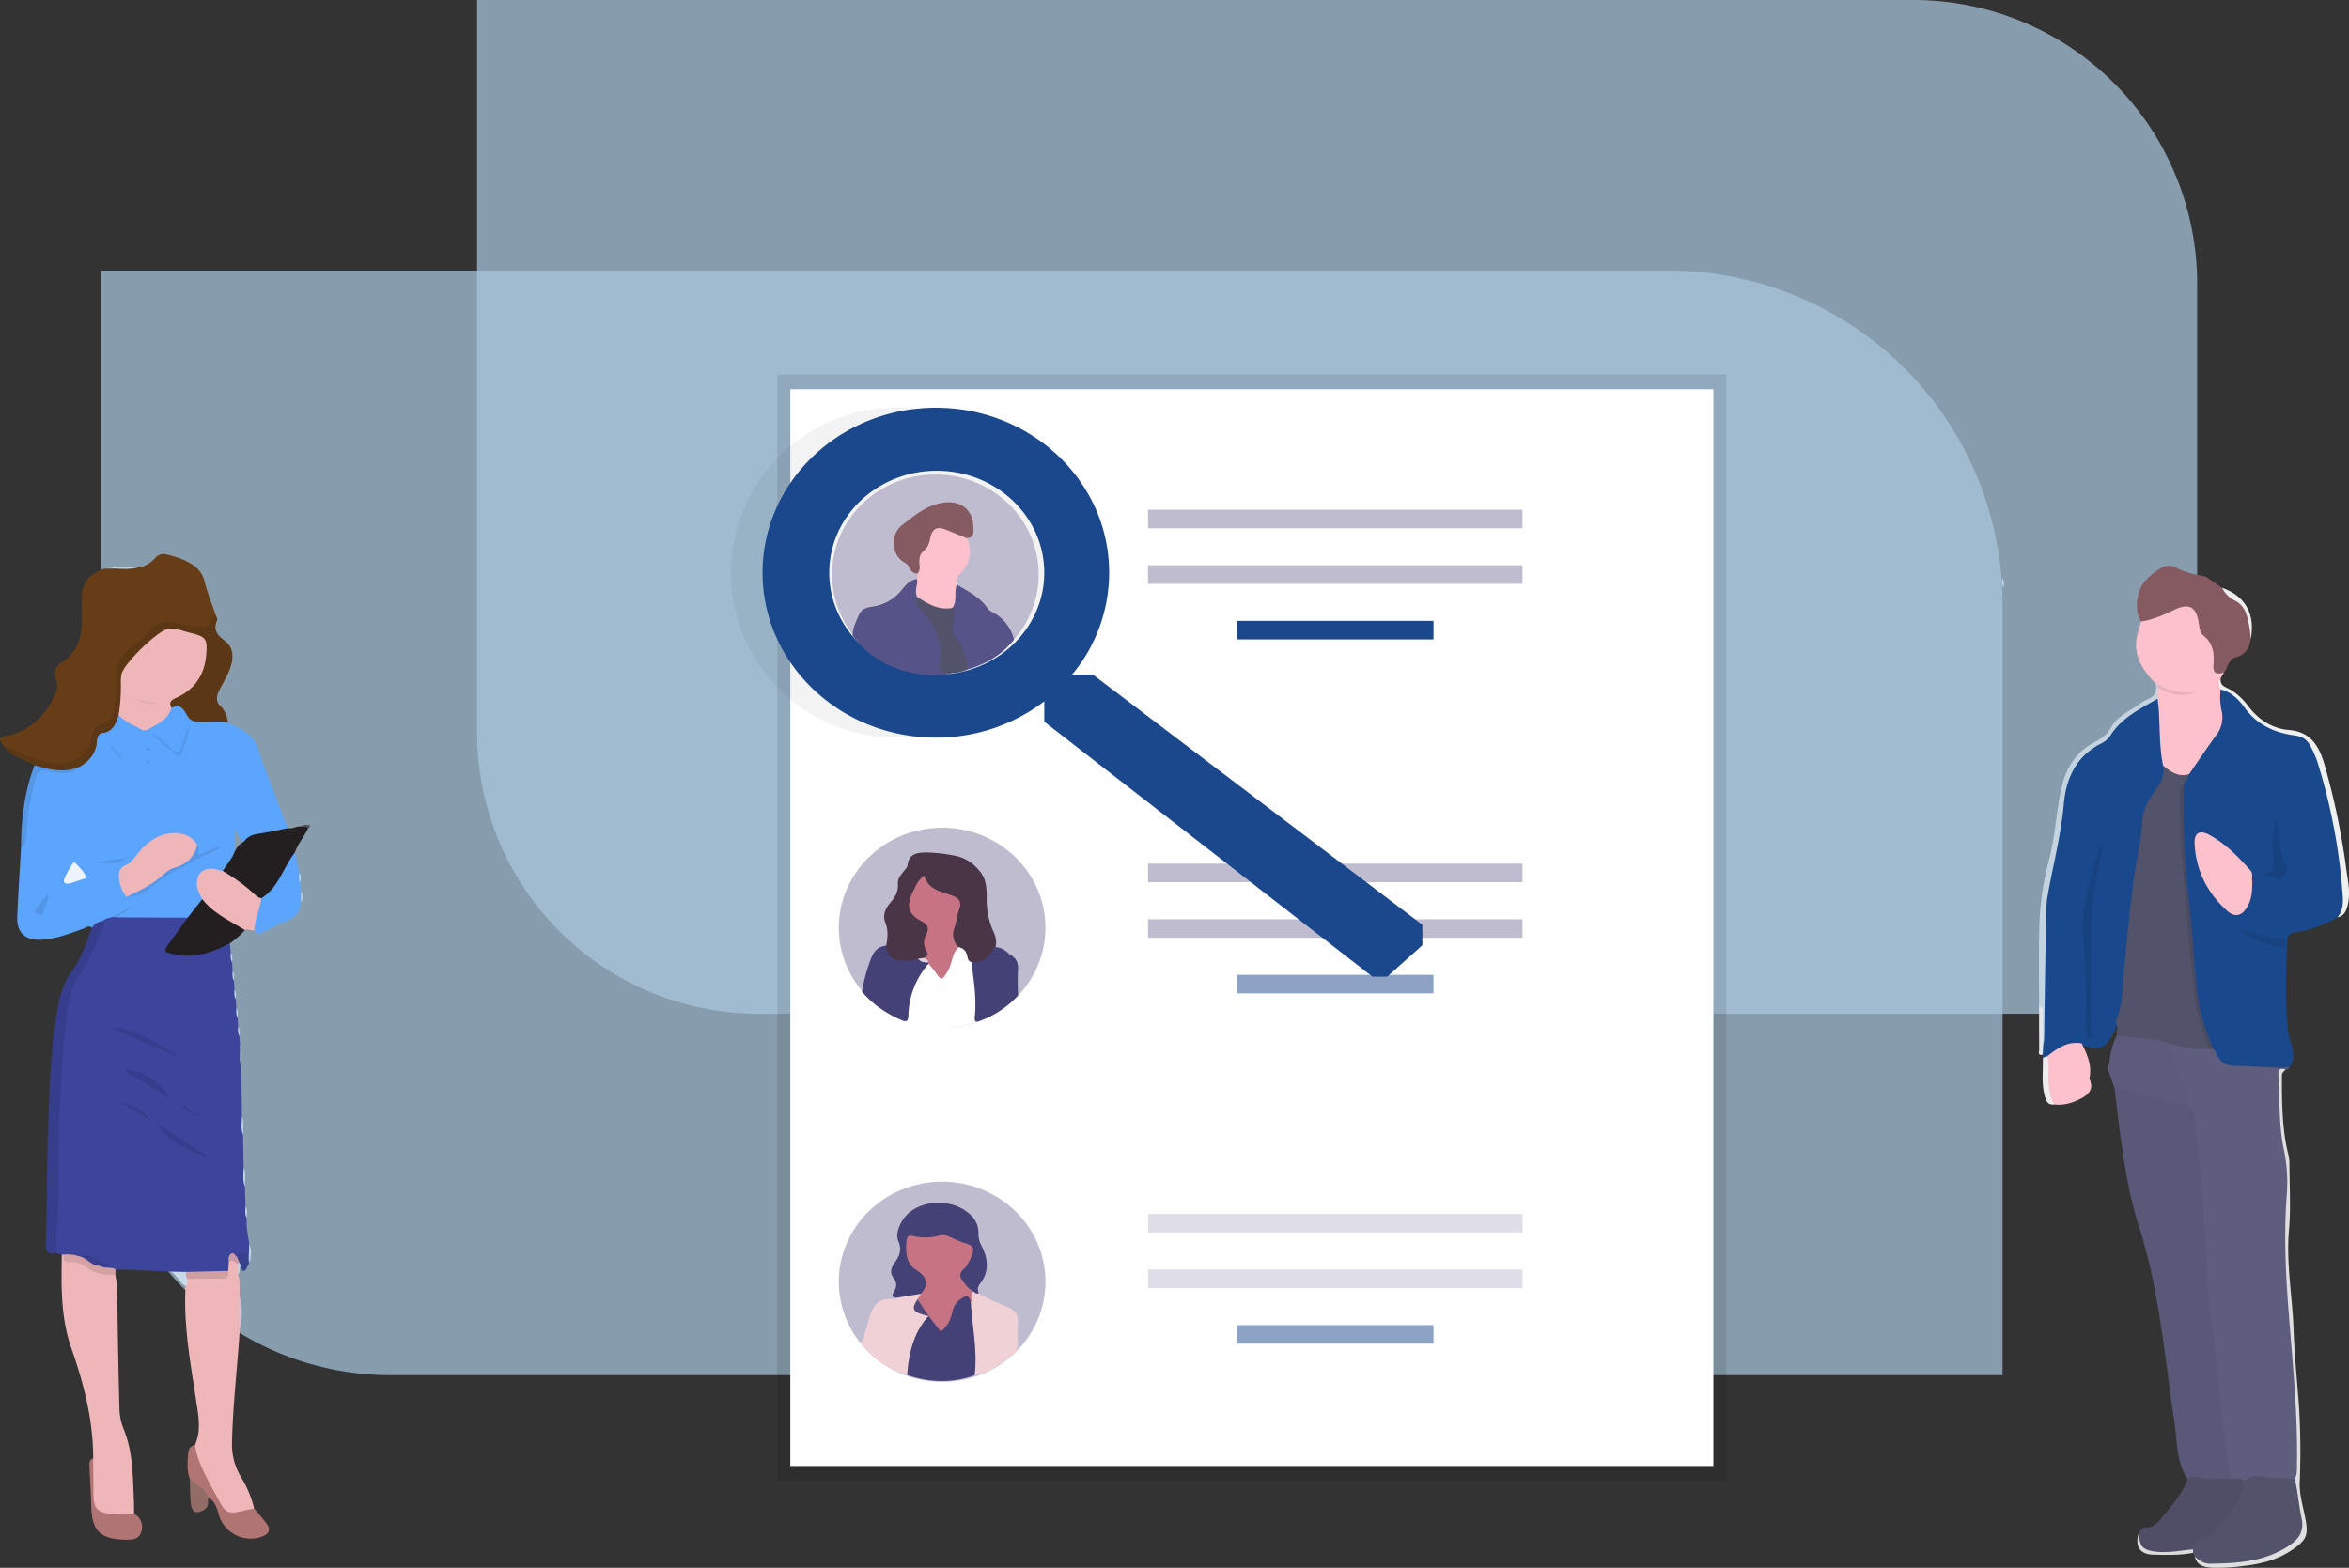 <?xml version="1.0" encoding="UTF-8"?> <svg xmlns="http://www.w3.org/2000/svg" viewBox="0 0 1267.3 845.94"><rect x="0" y="0" width="1267.3" height="845.94" fill="#333333" stroke="none"/><defs><style>.cls-1{fill:#abc9e0;opacity:0.7;}.cls-2{fill:#3c449b;}.cls-3{fill:#5ca5fe;}.cls-4{fill:#1a488c;}.cls-5{fill:#5f5d7e;}.cls-6{fill:#5a5878;}.cls-7{fill:#663d17;}.cls-8{fill:#eeb6b8;}.cls-9{fill:#fcc1cb;}.cls-10{fill:#53526b;}.cls-11{fill:#865a61;}.cls-12{fill:#5c3715;}.cls-13{fill:#4f4e66;}.cls-14{fill:#5d5b7c;}.cls-15{fill:#363d8c;}.cls-16{fill:#dfdfdf;}.cls-17{fill:#b07473;}.cls-18{fill:#eff0f0;}.cls-19{fill:#af7473;}.cls-20{fill:#5697e5;}.cls-21{fill:#926d68;}.cls-22{fill:#d4a2a5;}.cls-23{fill:#eeeded;}.cls-24{fill:#dbdbdc;}.cls-25{fill:#e3e6ea;}.cls-26{fill:#cadbe8;}.cls-27{fill:#c3d3df;}.cls-28{fill:#b9d2e5;}.cls-29{fill:#231f20;}.cls-30{fill:#39408e;}.cls-31{fill:#515357;}.cls-32{fill:#363d8d;}.cls-33{fill:#cf9fa4;}.cls-34{fill:#363e8d;}.cls-35{fill:#393f8e;}.cls-36{fill:#373f8f;}.cls-37{fill:#c79ba5;}.cls-38{fill:#5498ea;}.cls-39{fill:#5697e7;}.cls-40{fill:#eef4fb;}.cls-41{fill:#5396e6;}.cls-42{fill:#5599eb;}.cls-43{fill:#5497e9;}.cls-44{fill:#559aed;}.cls-45{fill:#4a4a61;}.cls-46{fill:#17417f;}.cls-47{fill:#184280;}.cls-48{fill:#e7b1bb;}.cls-49{fill:#e2adaf;}.cls-50{opacity:0.1;}.cls-51{fill:#fff;}.cls-52{fill:#c0bccf;}.cls-53{fill:#1b488d;}.cls-54{fill:#8ca3c6;}.cls-55{fill:#dfdde7;}.cls-56{opacity:0.05;}.cls-57{fill:#493545;}.cls-58{fill:#444176;}.cls-59{fill:#f0d1d6;}.cls-60{fill:#c67484;}.cls-61{fill:#555387;}.cls-62{fill:#dcd4d9;}.cls-63{fill:#c67384;}.cls-64{fill:#4f4879;}</style></defs><g id="Layer_2" data-name="Layer 2"><g id="Layer_1-2" data-name="Layer 1"><path class="cls-1" d="M257.38,0h774.9a153.1,153.1,0,0,1,153.1,153.1V547a0,0,0,0,1,0,0H409.3A151.92,151.92,0,0,1,257.38,395.08V0A0,0,0,0,1,257.38,0Z"></path><path class="cls-1" d="M54.38,146H900.13a180.26,180.26,0,0,1,180.26,180.26V742a0,0,0,0,1,0,0H210.55A156.17,156.17,0,0,1,54.38,585.83V146a0,0,0,0,1,0,0Z"></path><path class="cls-2" d="M131.12,612.3l.31,17.69c.89,3.4-.29,6.93.69,10.32.1,3.56.21,7.12.31,10.67.79,2-.18,4.27.7,6.3-.4,4.65.66,9.16,1.33,13.71.59,2.26.14,4.56.29,6.82-.09,1.47-1,1.74-1.89.86-1.52-1.5-2.94-.89-4.46-.19-3.33-.87-4.16.85-3.85,3.74-.13,1.67-.15,3.37-1.77,4.43-7.37,1.71-14.83.57-22.25.74-2.88.36-5.57-.48-8.27-1.27l-29.91-1.21c-2.89.83-5.68.88-8.18-1.12-1.39-.73,2.88-.9.13-2.08-3.81-1.63-7.33-4-11.77-3.13a2.51,2.51,0,0,1-2.37-.75c-1.09-1.79-2.44-.23-3.67-.24a4.46,4.46,0,0,1-2,.09,3.14,3.14,0,0,1-1.14-.73l-3.15-.79c-2.38-3.67-1.68-7.84-1.28-11.69,1.59-15.46.29-31,.91-46.42,1-24.1,1.3-48.24,5.09-72.14,1.4-8.84,4.14-16.95,9.34-24.47,5-7.26,7.9-15.73,10.35-24.24.93-2.79,3.45-3,5.77-3.49,1.2-.1,2.4-.11,3.61-.13,11.91,0,23.82-.67,35.71.3,2.77.94,1.74,2.71.82,4.32a101.59,101.59,0,0,1-6.89,9.72c-3.31,4.5-3.14,4.82,2.5,6,6.78,1.46,13.09-.49,19.44-2.44,2.8-.86,5.22-3,8.42-2.53l.5,5c.67,1.63-.29,3.49.7,5.07.1,1.64.2,3.28.29,4.93.68,1.63-.29,3.48.71,5.07.1,1.64.2,3.28.29,4.92.68,1.63-.29,3.49.72,5.07l.28,4.93c.68,1.63-.29,3.49.72,5.07.09,1.64.19,3.29.29,4.93.66,1.63-.29,3.49.7,5.07l.27,4.92c.87,4-.44,8.13.72,12.11q.18,13,.35,25.91C131.19,605.43,130.19,608.92,131.12,612.3Z"></path><path class="cls-3" d="M60.28,494.86c-1.73.56-3.62.76-5,2.12-1.65,1.57-3.15,3.36-5.63,3.66-1.89-1.69-3.46,0-5,.59-7.55,2.59-15,5.69-23.1,5.84S9,503.1,9.3,494.84c.46-12.63,1.37-25.24,2.08-37.85,2.45-5.14,1.51-10.78,2.36-16.16,1.16-7.23,1.93-14.51,4.45-21.44,1.82-5,2.9-5.61,8.23-4.51S37,416.54,41.8,413.25c5.07-3.55,9-7.82,9.58-14.41.12-1.49.86-3.31,2.23-3.7,5.07-1.45,7.51-5.48,10.12-9.44,2.59-.11,4.13,1.88,6.05,3.07,8.11,5,14.24,3.86,20-3.9.88-1.19,1.39-2.64,2.48-3.7,3.66-2.54,6.56-.69,8.43,2.2,3.14,4.87,7.61,5.27,12.54,4.72,3.52-.39,6.93-.58,9.84,2,6.87,3,13.85,6.13,16.27,14.09,1.73,5.71,3.91,11.22,6,16.78q4.92,13,9.86,26c-1,1.89-2.84,2.09-4.63,2.42-6.48,1.16-13.05,2-19,5-2.45-1.43-3.06-4.22-4.84-6.5-.33,4.8.1,9.44-.24,14.07a15.77,15.77,0,0,1-6,8.53c-1.49.59-2.92,0-4.38-.2-5.8-.94-9.22,2.54-8.31,8.34.33,2.16,1.69,4,1.93,6.15-1.92,4.18-3.88,8.32-8.41,10.39l-38-.18c.57-2.86,3.7-2.24,5.16-3.81A66.26,66.26,0,0,1,60.28,494.86Z"></path><path class="cls-4" d="M1261.07,495c-7.14,3.92-14.58,7-22.74,8.12-2.86.38-4.22,1.61-4.36,4.82-.67,15.24-1.12,30.47.1,45.71a42,42,0,0,0,2.18,10.15c1.42,4.22,1.73,8.42-1.21,12.26-6.8,2.15-13.74,1.56-20.66,1-1.81-.15-3.64-.75-5.43-.5-8.3,1.15-13.15-2.88-15.88-10.27-6.9-13.61-9.09-28.33-10.35-43.3-1.12-13.38-2.58-26.73-3.72-40.1-1.66-19.52-3.2-39.06-2-58.68a34.13,34.13,0,0,1,3.07-6.77c4.65-7.26,9.76-14.21,14.57-21.36,2.58-3.83,3.78-7.63,2.66-12.16-.77-3.08-.4-6.28-.55-9.42-.07-1.34-.06-2.73,1.68-3.13a20.6,20.6,0,0,1,12.38,8.7c6.93,9.81,16.56,14.56,28.1,16,4.29.52,6.88,2.88,8.87,6.42,5.14,9.15,7.28,19.28,9.57,29.33a346.9,346.9,0,0,1,7.84,47.71C1265.64,485,1266.64,490.91,1261.07,495Z"></path><path class="cls-5" d="M1194.12,566a12.58,12.58,0,0,1,1.65,2.41c1.9,4.92,5.17,6.71,10.66,6.76,9.53.08,19,1.12,28.61.88-.26,1.07-1.22.83-1.94,1.05a3.32,3.32,0,0,0-3,3.83c.63,13.9.23,27.85,3.36,41.59,1.54,6.79,1.46,13.88,1,20.83-.27,4.32,0,8.66-.42,12.94-1.46,15.43.08,30.77,1.15,46.11,1,14,1.81,28.08,3.09,42.06,1.47,15.89,1.87,31.76,1.79,47.67,0,2.11.46,4.39-1.45,6.08-4.12,2-8.44,1.21-12.69.69-4.82-.58-9.6-.9-14.29.73a32.66,32.66,0,0,0-7.2-1.41c-2.49-1.68-2.78-4.42-3.32-7-2.82-13.55-4-27.33-5.33-41.06-1.59-16.22-4-32.34-5.65-48.55-.7-7-1.15-13.93-1.43-20.88-1-24.94-2.68-49.8-6-74.54a30.7,30.7,0,0,0-2.07-8.19c-2.92-10.37-7.4-20.17-11.08-30.26-.68-1.86-2.38-4,.83-5.37,7.22.34,14.18,3,21.51,2.45A5,5,0,0,1,1194.12,566Z"></path><path class="cls-4" d="M1102.24,570.69l-.16-1.71c-1.28-1.49-.89-3.26-.82-5a16.44,16.44,0,0,0,.49-4c.22-19-.25-37.9.77-56.87.57-10.64.76-21.19,3.1-31.66a411.2,411.2,0,0,0,7.15-41.16c1.52-12.81,7.45-23.32,19.44-29.62a17.45,17.45,0,0,0,7.72-7.58c1.56-3.11,4.56-4.81,7.12-6.87,3.89-3.13,8.28-5.54,12.52-8.15,1.46-.9,3.06-2.23,5-.94,2.13,2.69,2.06,5.92,2,9.06-.23,8.84.77,17.59,1.7,26.34a16.54,16.54,0,0,1-3.63,13.57c-5.09,6.34-7.09,13.59-8.09,21.56-2.47,19.63-6,39.13-7.71,58.85-1,11.25-1.87,22.52-3.1,33.75a37.56,37.56,0,0,1-2.81,10.56,39.12,39.12,0,0,1-3.81,8.66c-4.09,6.6-6.75,7.38-15.6,4.66-7.44-1.55-12.85,3-18.66,6.28C1104,570.89,1103.18,571.48,1102.24,570.69Z"></path><path class="cls-6" d="M1181.12,597c4.22,4.17,3.11,9.88,3.85,14.87,2.78,18.95,3.46,38.12,5,57.19.59,7.08.54,14.22.91,21.32.61,11.91,2.31,23.63,3.9,35.4,1.42,10.46,2.21,21,3.29,31.5,1.29,12.47,2.64,24.93,5.12,37.23.25,1.22,1.24,2.29,1.89,3.44-3.25,2.52-7,1.36-10.61,1.44a72.79,72.79,0,0,1-14.33-1.44c-6.22-9.25-5.43-20.17-7-30.46-5.32-35.13-8.07-70.93-18.87-104.78-8-24.93-10.27-50.24-13.49-75.67,1.4-1,2.88-.48,4.31-.18,10.68,2.19,21.21,5.06,31.79,7.67A7.65,7.65,0,0,1,1181.12,597Z"></path><path class="cls-7" d="M56.23,306.89l2.08-.07c5.36-.9,10.81.42,16.16-.72,3.83-.24,6.84-2.4,9.22-5a6,6,0,0,1,6.2-1.92c5.28,1.27,10.5,2.91,14.94,6.21a14.5,14.5,0,0,1,5.58,8.49c1.48,5.83,3.74,11.45,5.67,17.16-.42,6.12-3.49,8.94-9.64,8.66a61.44,61.44,0,0,1-12.24-2.29c-5-1.28-9.28-.17-12.63,3.73a80.18,80.18,0,0,1-11.33,10.46,14,14,0,0,0-5.67,12.16,77.41,77.41,0,0,1-2.06,19.77c-.86,4-2.77,7.14-6.83,8.5-2.87,1-4.07,3.13-4.79,5.87C48,409,39,414.8,27.61,412.92c-9.15-1.5-17.46-5.17-25.32-10-3.39-4.73-3.27-4.69,2.07-6,12.85-3.07,20.93-11.59,25.85-23.45a7.77,7.77,0,0,0,.17-6.32c-1.9-4.26-.35-7.65,3.16-9.92,9-5.81,10.82-14.58,10.64-24.32,0-3-.18-6-.13-9C44.22,314.35,47.21,310.2,56.23,306.89Z"></path><path class="cls-8" d="M33.36,677a.94.94,0,0,1,.92,0c.67.73,1.25,1.83,2.18,1.93,8.32.84,14.6,7.64,23.13,7.82a4.07,4.07,0,0,1,2.65,1.2,55,55,0,0,1,1,10.87c.32,20.09.62,40.18,1.18,60.26a33,33,0,0,0,2.13,11.66c5.23,12.43,5.09,25.54,5.68,38.59.11,2.49.08,5,.12,7.48-6.86,3.29-13.46,1.85-19.93-1.19a3.82,3.82,0,0,1-2.19-3.16c-.64-8.52-2.1-17.05.05-25.58,0-20.5-5-40.08-11.72-59.21C32.74,711.06,33,694.06,33.36,677Z"></path><path class="cls-8" d="M123.14,685.74c.09-1.59.18-3.19.26-4.78,2.72-3.41,4-.89,5.44,1.27-.24,1.86.19,3.77-.39,5.61,1.44,4,.44,8.11.89,12.14a75.11,75.11,0,0,1,0,16.89c0,.38,0,.77,0,1.16-1.32,20-3.7,39.93-4.16,60a34.13,34.13,0,0,0,4.87,19,58.54,58.54,0,0,1,7.07,16.93c-9.25,6-16.12,4.3-21-5.19-3.94-7.62-8.71-14.85-11-23.27-.51-1.88-1.49-3.77,0-5.65,3.58-7.9,1.92-16,.72-24-3.09-20.5-6.92-40.91-5.72-61.81-.15-1.73-.37-3.49,1.35-4.68,4.8-1.59,9.75-.53,14.62-.82C118.86,688.32,121.56,688.48,123.14,685.74Z"></path><path class="cls-9" d="M1167,413.08c-2-9.62-1.68-19.42-2.28-29.15-.14-2.31-.45-4.6-.67-6.91-1.25-1.76-.14-3.7-.41-5.53,1.77-1.84,2.94.28,4.26.77,5,1.89,10.07,3,15.32,1.26.62-.47-.26-1,.15-.45,2.59,3.35-12.79.86-19.12-3.09a9.22,9.22,0,0,1-1.14-1c-5.06-5.23-9.41-10.61-10.54-18.38-.82-5.65,1.29-10.28,2.54-15.29.67-1.37,2-1.6,3.3-2,5.58-1.62,10.84-4.08,16.21-6.26,6.16-2.49,10.65-.35,12.16,6,1.18,5,2.94,9.38,6.44,13.18,2.42,2.62,2.36,6.14,2.14,9.46-.24,3.61.86,6.13,4.57,7.08-.62,1.07-1.24,2.15-1.87,3.22-1.53,2,.4,4,0,6a33.36,33.36,0,0,0,.49,11.33,15.76,15.76,0,0,1-3,13.54c-5,6.83-9.7,13.91-14.53,20.88C1175.5,420.64,1171.25,419.24,1167,413.08Z"></path><path class="cls-10" d="M1211.1,798.94c3.91-3.89,8.89-2.18,13.16-1.73,4.62.49,9.21.51,13.82.71,3.31,5.45,2.48,11.84,4,17.7.2.79-.06,1.68.14,2.48,2.26,8.95,1.3,11.71-8.1,18-7.73,5.15-16.44,6.8-25.43,7.89a101.37,101.37,0,0,1-14.87.95c-4.08-.09-7.48-1.37-9.69-5-.31-.68-.61-1.36-.92-2a3.35,3.35,0,0,1-1.09-2c-.22-3.88,2.23-5.87,5.45-6.75,4.32-1.17,7.12-3.95,9.64-7.4,4.59-6.31,9.81-12.22,11.9-20A6.42,6.42,0,0,1,1211.1,798.94Z"></path><path class="cls-11" d="M1200,362.78c-4.36,1.42-6.16.48-5.82-3.94.49-6.29-.11-11.74-5.52-16-2-1.6-2.06-4.77-2.53-7.4-1.43-8.05-5.26-10.09-12.74-6.55-5.86,2.78-11.72,5.49-18.21,6.45-3.79-5.06-2.84-15.88,2-21.69a34,34,0,0,1,8.4-6.92,7.91,7.91,0,0,1,8.48-.43c5,2.79,10.59,3.62,16.06,4.83q4.35,3,8.69,6.07a31.29,31.29,0,0,0,5.42,4.31c9.36,5.34,10.5,14.07,10,23.54-.7,4.77-3,8.19-7.87,9.57C1202.23,355.75,1202,359.94,1200,362.78Z"></path><path class="cls-12" d="M2.29,402.94c4.93.45,8.69,3.82,13.25,5.26,7.11,2.24,14,5.26,21.71,2.81,6.39-2,11.31-5.36,12.18-12.76.45-3.77,1.89-6.64,6.35-7.69,5.75-1.36,5.54-7.06,6.29-11.38.88-5,1.78-10.14,1.19-15.31-.71-6.17,2.33-10.63,6.9-14.05a48.09,48.09,0,0,0,9.44-8.63c4.28-5.44,9.73-6.94,16.33-4.85a43.33,43.33,0,0,0,7.74,1.64c8.31,1,9,.56,12.41-6.92.37,1.25,1.4,2.78,1,3.71-2.27,5.24.39,8.13,4.27,11.07,4.36,3.31,4.7,8.08,3.33,13.06s-4.25,9.23-6.51,13.78c-1.48,3-1.73,6,.67,8.25,2.75,2.58,3.71,5.65,4.2,9.1-5.67-1.53-11.47.33-17.19-.64a6,6,0,0,1-4.88-3.31c-1.67-3-3.66-6.84-8.42-4.05-3.45-3.44-3.45-4,1-6.12,10.82-5.17,16.48-13.53,16.41-25.63,0-4.2-1.75-6-6.11-7.42-10.36-3.48-17.07-.46-25.12,6.88-8.57,7.8-13.56,15.22-12.31,26.81.33,3.07.07,6.66-2.37,9.34-1.6,4.53-3,9.05-9,9.66-1.8.18-2.62,2.39-2.74,4.31-.39,6.35-3.86,10.64-9.1,13.77-8.32,4.82-16.44,2.95-24.52-.69C13.15,409.67,6.31,408.61,2.29,402.94Z"></path><path class="cls-13" d="M1211.1,798.94c-2.12,11.29-9.7,19.37-16.47,27.91-1.49,1.88-3.62,2.69-6,3.19-3.06.64-5.7,2.07-5.51,5.93-7.61,3-15.52,2.91-23.37,1.66-4.92-.78-6.5-4.33-5.71-10.73.88-1.43,1.82-2.91,3.76-2.8,3.84.22,6.18-2.25,8.24-4.8,5.39-6.67,11.27-13,14.16-21.39a7.26,7.26,0,0,1,5.74-.9c6.36,1.6,12.8.6,19.2.9C1207.27,797.31,1209.2,798.08,1211.1,798.94Z"></path><path class="cls-14" d="M1181.12,597l-40.29-10-2.91-8c-.25-.42-.68-.86-.61-1.32,1-6.55,1.59-13.22,4.87-19.2,9.06-.83,17.9.56,26.68,2.63a1.6,1.6,0,0,1,1.26,1.84c-.42,4.9,2.77,8.68,4.08,13C1176.31,583.06,1180.43,589.44,1181.12,597Z"></path><path class="cls-15" d="M49.64,500.64A7.52,7.52,0,0,1,55.27,497c1.71,1.33.57,2.66,0,4-3.83,9-7,18.14-12.9,26.25-5.61,7.74-5.91,17.49-7,26.66-1.9,16-2.54,32-3.34,48.06-.91,18.14,0,36.27-.94,54.35-.36,6.62-.59,13.25-.87,19.87-4.62.86-5.71-.87-5.54-5.59.63-16.93.48-33.9,1-50.84.76-25.56,1.07-51.16,5.56-76.45,1.26-7.07,3.38-13.67,7.77-19.67C44,516.75,46.61,508.55,49.64,500.64Z"></path><path class="cls-16" d="M1184.12,839.9c2.36,2.23,5.09,3.86,8.39,3.82,14.68-.18,29.16-1.05,42.09-9.51,5.78-3.78,8.64-8,7.08-15.21-1.49-7-2-14.12-3.6-21.08,1.3-2.29,1.09-4.84,1.14-7.32.52-28.84-2.6-57.49-4.74-86.18-1.5-20.08-2.29-40.12-.71-60.23a86.45,86.45,0,0,0-1.69-24.3c-2.73-13.27-2.1-26.82-2.88-40.25-.18-3.1,1.64-3.16,3.9-2.57-.85,1-2,1.61-2,3.23,0,13.93,0,27.85,3.18,41.53a23.25,23.25,0,0,1,.87,5.37c0,12.15.83,24.38-.23,36.44-1.6,18.17,1.86,36,2.48,54,.47,13.52,1.87,27.06,2.88,40.59a395.78,395.78,0,0,1,.42,41.76c-.19,6.32,1.77,12.74,3,19.06,1.83,9.28.74,11.85-6.93,17.12-8.2,5.64-17.38,7.82-27.09,8.87a99.75,99.75,0,0,1-16.37.84C1189.23,845.62,1185.27,844.81,1184.12,839.9Z"></path><path class="cls-9" d="M1104.35,570c5.54-4.25,11.09-8.47,18.76-7,3,6,5.66,12.07,4.13,19,2.23,4.85.5,8-4,10.46-4.75,2.55-9.62,4.13-15.06,3.45-2.42-1.11-3.06-3.28-3.53-5.65A55.53,55.53,0,0,1,1104.35,570Z"></path><path class="cls-17" d="M105.26,779.82c1,7.71,4.7,14.4,8.15,21.17,1.5,3,3.2,5.79,4.75,8.72,3.48,6.59,5.09,7.33,12.28,5.63,2.24-.53,4.5-.94,6.76-1.41,2.11,2.57,4.3,5.07,6.31,7.72,2.62,3.47,2,5.8-1.92,7.37a17.83,17.83,0,0,1-23.43-11.39c-1-3.56-2-7.44-5.76-9.51-3.13-3.59-7.58-5.89-10-10.17-1.59-4.29-1.27-8.76-.93-13.16C101.64,782.57,102.2,780.09,105.26,779.82Z"></path><path class="cls-18" d="M1198.08,372c-.8-2-1.83-4,0-6-.33,2.46.63,4,3,5,4.92,2.24,8.67,5.8,12,10.17,5.41,7.16,12.87,12,21.79,12.72,12.09,1,16.35,8.93,19.25,18.81a388.45,388.45,0,0,1,11.78,56.73c.92,6.62,2.52,13.39.35,20.2-.89,2.81-2.17,4.75-5.15,5.3,2.9-3.48,3.11-7.73,2.8-11.83a314.5,314.5,0,0,0-13.75-72.31,58.44,58.44,0,0,0-3.62-8.19c-1.74-3.48-4.34-5.21-8.53-5.78-10.86-1.47-20.39-5.71-27.07-15.08C1207.69,377.28,1203.76,373.4,1198.08,372Z"></path><path class="cls-19" d="M50.27,786.86c0,6.15.11,12.29.13,18.44,0,8.92,2,11.12,11,11.57,3.64.18,7.31,0,11-.08A8.06,8.06,0,0,1,76,827.13c-1.45,3.86-5.56,3.76-9,3.65-13.13-.44-17.45-5-17.76-18-.17-7-.68-13.91-.94-20.86C48.17,790,47.79,787.84,50.27,786.86Z"></path><path class="cls-20" d="M18.63,412.94c8.11,2.35,16.23,4.42,24.52.69-4.79,4.73-10.64,3.92-16.24,2.58-4.24-1-6.39-.59-7.74,4.14a134.56,134.56,0,0,0-4.84,30.31c-.13,2.64-.29,5-2.95,6.33C11.43,441.92,13.16,427.12,18.63,412.94Z"></path><path class="cls-21" d="M102.39,798c3.47,3.26,8.51,5,10,10.17-.28,2.23.36,4.79-2,6.32-4.41,2.81-7.06,1.63-7.49-3.56C102.51,806.58,102.54,802.26,102.39,798Z"></path><path class="cls-22" d="M62.24,687.93c-5.47.09-10.67-.41-15.3-4A13.69,13.69,0,0,0,37.68,681c-3.13.19-3.59-1.54-3.4-4l2.06-.24c1.27-.24,2.57-.78,3.7.37l2.28.68c4.9-.45,8,3.09,11.79,5.23,2.5,1.73,5.72.28,8.24,1.89C62.32,685.92,62.28,686.92,62.24,687.93Z"></path><path class="cls-23" d="M1104.35,570c1.66,4.3.42,8.77.74,13.16s.75,8.83,3.09,12.77c-3.33.44-4.28-1.85-5-4.39-1.89-6.87-.9-13.87-1-20.83Z"></path><path class="cls-23" d="M1214.23,345a52.45,52.45,0,0,0-2-12.68c-1.11-3.63-3-6.57-6.54-8.29a14.94,14.94,0,0,1-6.88-6.88C1212.15,321.79,1216.79,332.45,1214.23,345Z"></path><path class="cls-24" d="M1154,826.9c0,7.25,1.77,9.41,8.92,10.33,6.79.87,13.45-.66,20.16-1.26,0,.63.06,1.26.1,1.9-7,1.37-14.18,1.16-21.3,1C1154.4,838.79,1151.45,834.2,1154,826.9Z"></path><path class="cls-25" d="M1102.28,564.28c-.06,1.57-.13,3.13-.2,4.7-3,.94-1.9-1.45-1.92-2.56-.09-7.78-.06-15.57-.07-23.35l0-.13c2.31-.91,2.51.58,2.47,2.22C1102.44,551.53,1103,557.92,1102.28,564.28Z"></path><path class="cls-26" d="M101.13,690c0,1.38.5,2.89-.87,4-3.44-1.83-4.74-5.85-8-7.86l8,.18C101.46,687.31,101.4,688.63,101.13,690Z"></path><path class="cls-27" d="M1102.28,564.28c0-5.65-.06-11.31-.18-17,0-1.67.79-3.88-2-4.38,0-13.48-.25-27,.07-40.42a158,158,0,0,1,5.08-37.74c3.54-13,4-26.45,6.88-39.48,2.5-11.14,8.25-20.1,18.93-25.37a18.89,18.89,0,0,0,8.12-7.76c3.36-5.77,9.68-8.37,14.89-12.12a16.74,16.74,0,0,1,4.26-2.54c4.3-1.43,5.37-4.48,4.79-8.55l1,.08a1.49,1.49,0,0,1,.09,2c0,2-.1,4-.14,6-9.44,5.51-19.44,10.23-25.57,20a12.62,12.62,0,0,1-4.89,4.16c-13.32,6.73-18.94,18.65-20.14,32.39-1.48,17-5.9,33.36-8.8,50-1.1,6.3-.72,12.6-.87,18.9-.49,19.44-.65,38.9-1,58.35A22.07,22.07,0,0,1,1102.28,564.28Z"></path><path class="cls-28" d="M1081.11,317c-1.64-1.42-.75-3.33-1-5C1081.77,313.42,1080.91,315.32,1081.11,317Z"></path><path class="cls-29" d="M131.7,454c1.8-2.63,4.37-3.62,7.46-4.09,5.38-.82,10.69-2,16-3.07,2.46.59,4.62-1.12,7-.92,1.53-.32,3.32-1.67,4.06,1.05-2.11,4.49-5.52,8.27-7.14,13-4.41,9.45-7.74,19.66-17.72,25.19-.15,0-.35.15-.47.1-7.78-3.93-14.45-9.36-20.73-15.31q2.64-3.91,5.3-7.81C126.79,458.89,128.23,455.69,131.7,454Z"></path><path class="cls-8" d="M120.21,470a97.36,97.36,0,0,1,17.84,13.16,4.48,4.48,0,0,0,3,1.42c1.26,6.39-1.41,11.91-3.88,17.47-1.69.11-3.34-1-5.07-.2-8.79-2.43-15.81-7.65-22.07-14a3.21,3.21,0,0,1-.95-2.69c-1.23-2.49-2.72-4.88-2.84-7.78-.25-6.15,3.62-9.55,9.65-8.41C117.37,469.22,118.78,469.66,120.21,470Z"></path><path class="cls-29" d="M109.12,485.14c6,7.8,15,11.66,23,16.73A45.6,45.6,0,0,1,124,509c-9.4,5-19.13,8.19-30,5.93-5.71-1.19-5.93-1.61-2.63-6.16s6.61-9.1,9.91-13.66Z"></path><path class="cls-3" d="M137.21,502.07c.25-6.05,3-11.56,3.88-17.46,9.32-5.77,11.7-16.63,18-24.57q1.16,5.49,2.3,11c.79,1.61-.26,3.49.77,5.06l.18,4.92a10.71,10.71,0,0,1,0,5.94c-.42,5.11-2.91,8.35-7.95,10.06-3.87,1.32-7.36,3.7-11.16,5.29C141.38,503.1,139.1,505,137.21,502.07Z"></path><path class="cls-30" d="M127.89,678.05c2.67-3.74,4.55-2,6.28.89a2.37,2.37,0,0,1,.13,3,17.23,17.23,0,0,0-1,1.71c-.47,1.09-.95,2.43-2.33,2-.55-.18-.65-1.68-.95-2.58a7.62,7.62,0,0,1-1.64-1.94A2.81,2.81,0,0,1,127.89,678.05Z"></path><path class="cls-28" d="M129.37,716.87l0-16.89A32.68,32.68,0,0,1,129.37,716.87Z"></path><path class="cls-28" d="M74.47,306.1c-5.33,1.59-10.78.44-16.16.72C63.63,305.14,69.08,306.31,74.47,306.1Z"></path><path class="cls-28" d="M130.19,576.12c-1.2-4-.41-8.07-.72-12.11C131.12,568,130,572.08,130.19,576.12Z"></path><path class="cls-28" d="M134.3,681.93c0-1-.09-2-.13-3,.1-2.65.19-5.3.29-8A14.53,14.53,0,0,1,134.3,681.93Z"></path><path class="cls-28" d="M132.12,640.31c-1.31-3.37-.77-6.86-.69-10.32C133.12,633.33,132,636.86,132.12,640.31Z"></path><path class="cls-28" d="M131.12,612.3c-1.41-3.35-.54-6.84-.58-10.27C132,605.38,131.07,608.87,131.12,612.3Z"></path><path class="cls-28" d="M129,681c.33.67.66,1.34,1,2-1.55,1.27,0,3.56-1.59,4.81,0-2-.1-3.91-.15-5.87C127.75,681,128.37,681,129,681Z"></path><path class="cls-28" d="M133.13,657.28c-1.13-2-.79-4.16-.7-6.3C133.94,652.94,133.09,655.16,133.13,657.28Z"></path><path class="cls-31" d="M166.27,447c-1-1.56-2.75-.52-4.06-1.05a14.11,14.11,0,0,1,3.62-.9C167.87,445.09,167.33,446.07,166.27,447Z"></path><path class="cls-28" d="M162.38,487V481A4.83,4.83,0,0,1,162.38,487Z"></path><path class="cls-28" d="M129.2,559.09c-1-1.58-.83-3.33-.7-5.07C129.82,555.56,129.14,557.38,129.2,559.09Z"></path><path class="cls-28" d="M162.2,476.09c-1.4-1.51-.82-3.33-.77-5.06C162.84,472.54,162.09,474.38,162.2,476.09Z"></path><path class="cls-28" d="M128.21,549.09c-1-1.58-.83-3.33-.72-5.07C128.82,545.56,128.14,547.38,128.21,549.09Z"></path><path class="cls-28" d="M127.21,539.09c-1-1.58-.84-3.33-.72-5.07C127.82,535.56,127.14,537.38,127.21,539.09Z"></path><path class="cls-28" d="M126.2,529.1c-1-1.59-.83-3.33-.71-5.07C126.82,525.56,126.14,527.38,126.2,529.1Z"></path><path class="cls-28" d="M125.2,519.1c-1-1.59-.83-3.33-.7-5.07C125.82,515.57,125.14,517.39,125.2,519.1Z"></path><path class="cls-32" d="M59.56,554.43c9.88-.49,22.85,6.25,37.63,16.31Z"></path><path class="cls-15" d="M92.05,593,67.83,578.07l.72-1.2C78.68,578.42,86.54,583.77,92.05,593Z"></path><path class="cls-33" d="M101.13,690c-1.22-1-.75-2.43-.89-3.7l22.9-.56c.65,3.35-.85,4.35-4.09,4.26C113.08,689.82,107.1,690,101.13,690Z"></path><path class="cls-32" d="M84.33,606.16,113.77,625C102.26,621.45,91.59,616.56,84.33,606.16Z"></path><path class="cls-34" d="M65.71,594.92c6.74.8,11.8,4.28,15.54,9.86Z"></path><path class="cls-35" d="M54.11,683c-4.88.41-7.32-4.72-11.79-5.23,5.86-1.89,10,1.35,14.8,4.91Z"></path><path class="cls-36" d="M96.39,595l11.34,7A16.4,16.4,0,0,1,96.39,595Z"></path><path class="cls-37" d="M129,681c-.25.31-.49.63-.74,1-1.54-.76-2.8-2.9-4.89-1-.24-1.8-.13-3.74,1.47-4.67,1.33-.77,2,1.16,3,1.76C128.27,679,128.65,680,129,681Z"></path><path class="cls-38" d="M60.28,494.86l10.14-5.54c-1.51,3.23-5.06,3.3-7.1,5.59Z"></path><path class="cls-35" d="M40,677.11l-3.7-.37C37.67,675.87,39,675,40,677.11Z"></path><path class="cls-8" d="M64,385.89A102.65,102.65,0,0,0,65.2,368a19.57,19.57,0,0,1,.3-4c1-5.66,19.51-23.81,25.24-24.65,4.06-.59,7.83,1.12,11.67,2.06,8.82,2.15,9.7,3.16,8.78,12.54-1,10.59-6.54,18.4-16.3,22.66-3.11,1.36-3.67,2.64-2.34,5.36-1.94,6.49-7.74,8.86-12.94,11.66-2.44,1.32-4.71-1-6.94-2A27.61,27.61,0,0,1,64,385.89Z"></path><path class="cls-8" d="M68.2,483.92a19.44,19.44,0,0,1-4-10c-.41-3.33.56-5.89,3.87-7.25,2.06-.85,3.4-2.46,4.75-4.23,4.94-6.48,10.65-11.88,19.34-12.86,6.18-.7,12.07,1.85,14.22,6.46,0,6.43-4.3,9.73-9.45,11.89a34.29,34.29,0,0,0-10.57,6.26A41.72,41.72,0,0,1,68.2,483.92Z"></path><path class="cls-39" d="M68.2,483.92c7.7-3.52,15.22-7.29,21.4-13.3a12.11,12.11,0,0,1,4.82-2.45c6.16-1.95,10.39-5.71,12-12.14a1.88,1.88,0,0,1,.68,2.21c-1.2,3.56.77,2.84,2.7,2a70.29,70.29,0,0,1,9.52-3.93c-2.85,3.58-7.4,4.11-11,6.25-8.61,5.05-18,8.61-25.69,15.45C78.69,481.43,73.83,484,68.2,483.92Z"></path><path class="cls-40" d="M46.62,473.7c-2.87,1-5.67,1.89-8.46,2.85-1.84.62-4.15.07-3.62-1.7,1-3.33,3.06-6.38,4.94-9.38.45-.72,1.4.43,1.91,1C43.44,468.55,45.59,470.61,46.62,473.7Z"></path><path class="cls-41" d="M26.35,483.18c-.94,2.79-1.87,5.58-2.83,8.36-.3.89-.31,2.24-1.68,2a5,5,0,0,1-3-1.39c-.68-.9.6-1.69,1.19-2.44l5.5-7Z"></path><path class="cls-42" d="M93.27,405c2.23.78,3.88.86,4.63-2.15A85.22,85.22,0,0,1,102,391.18c-.23,6.14-2.21,11.77-5,17.29A7.12,7.12,0,0,1,93.26,405Z"></path><path class="cls-43" d="M52.27,465.26l16.86-2.47C63.94,466.73,58.12,466.09,52.27,465.26Z"></path><path class="cls-42" d="M93.26,405c-4.92-2.1-8.27-6.18-12-9.84,4.32,2.85,8.88,5.39,12,9.82Z"></path><path class="cls-44" d="M66.77,410.16c-3.17-2.29-6.17-4.76-8-8.33C61.93,404.14,64.93,406.59,66.77,410.16Z"></path><path class="cls-42" d="M81,411.29c-.38.76-.74,1.37-1.5,1a1.27,1.27,0,0,1-.58-1.08,1.08,1.08,0,0,1,1.43-.87C80.66,410.47,80.82,411,81,411.29Z"></path><path class="cls-42" d="M81.37,404.16a7.44,7.44,0,0,1-1.59,1.23c-.18.07-.62-.55-.94-.85a6.15,6.15,0,0,1,1.25-1.2C80.25,403.24,80.75,403.75,81.37,404.16Z"></path><path class="cls-10" d="M1142.15,559c-.57-2.56,1-5.34-.8-7.78,4.28-9.11,3.68-19,4.66-28.67,1.89-18.72,3.33-37.48,6.42-56.06,1.27-7.64,3-15.28,3.36-23,.27-6.48,3-11.35,6.51-16.22,3-4.22,5.81-8.57,4.74-14.17,4.06,3.4,8.28,6.33,14,4.64a14.28,14.28,0,0,1-2.85,5.28c-1.16,1.58-1,3.44-1.1,5.25-.46,18.78,1.27,37.45,2.71,56.14,1.24,16,3.11,32,4.38,48a92.59,92.59,0,0,0,7,28.9c.61,1.45,2,2.81.86,4.61-7.56.72-14.79-1-22-3-4.85-2.2-10.17-2.13-15.27-2.78C1150.67,559.65,1146.39,559.34,1142.15,559Z"></path><path class="cls-9" d="M1215.14,475.81c0,5.27-.37,9.92-3,14-3,4.63-6.65,5.22-10.69,1.57-10.56-9.58-16.61-21.47-17.44-35.76-.37-6.22,2.54-8.07,8-5.13,8.75,4.72,15.56,11.85,22.15,19.13C1215.86,471.5,1214.57,474.16,1215.14,475.81Z"></path><path class="cls-45" d="M1192.12,566a105.48,105.48,0,0,1-8.45-30.94c-1-8.51-1.78-17.06-2.54-25.59-1.35-15.28-2.86-30.55-3.83-45.86-.76-12.06-1.76-24.14-1.17-36.25a5.15,5.15,0,0,1,2.09-4.3,446.27,446.27,0,0,0,2.76,63.08c1.77,15.94,2.66,32,4.22,47.95,1.08,11.13,4.57,21.67,8.92,31.93Z"></path><path class="cls-46" d="M1228.16,441.65c1.28,4.41,1.14,9,1.76,13.46.48,3.51.9,7.1,2.56,10,1.77,3.08,1.11,5.45-.54,7.75s-3.91.76-5.94.24l-6.37-1.62c7.07-.6,7.87-3.37,6.83-8.65C1225.09,455.89,1226.17,448.7,1228.16,441.65Z"></path><path class="cls-47" d="M1208,501.34a41.17,41.17,0,0,1,6.61,1.48c4.79,1.92,9.56,3.67,14.84,3.16,2.36-.22,3.74.48,3.68,3.25-.07,3.34-2,2.09-3.7,1.79C1221.55,509.63,1214.29,506.79,1208,501.34Z"></path><path class="cls-46" d="M1134.28,456.24c-1.09,6.16-2.15,12.32-3.29,18.47-1.74,9.45-3.13,18.89-3,28.59.3,16.31.08,32.64.08,49a31.25,31.25,0,0,1,0,3.49c-.18,1.59,2.17,4.16-.68,4.57-2.23.33-1-2.62-1.58-4a10.76,10.76,0,0,1-.69-4.37c.68-17-.37-33.93-1.38-50.81-.67-11.07,2.61-20.83,5.21-31,1.23-4.79,2.85-9.47,4.29-14.19Z"></path><path class="cls-48" d="M1164.23,371l-.09-2c6,4.35,12.86,5.17,20,4.49C1177,376.58,1170.53,374.67,1164.23,371Z"></path><path class="cls-49" d="M88.05,379.44c-5.07.53-10.29,1.43-16.22-2.67C78.07,378.27,82.94,379.52,88.05,379.44Z"></path><rect class="cls-50" x="419.38" y="202" width="512" height="597"></rect><rect class="cls-51" x="426.38" y="210" width="498" height="581"></rect><rect class="cls-52" x="619.38" y="275" width="202" height="10"></rect><rect class="cls-52" x="619.38" y="305" width="202" height="10"></rect><rect class="cls-53" x="667.38" y="335" width="106" height="10"></rect><rect class="cls-52" x="619.38" y="466" width="202" height="10"></rect><rect class="cls-52" x="619.38" y="496" width="202" height="10"></rect><rect class="cls-54" x="667.38" y="526" width="106" height="10"></rect><rect class="cls-55" x="619.38" y="655" width="202" height="10"></rect><rect class="cls-55" x="619.38" y="685" width="202" height="10"></rect><rect class="cls-54" x="667.38" y="715" width="106" height="10"></rect><circle class="cls-56" cx="483.38" cy="309" r="89"></circle><ellipse class="cls-52" cx="504.63" cy="310" rx="55.75" ry="54"></ellipse><path class="cls-53" d="M589.64,364H578.4a86,86,0,0,0,20-55c0-49.15-41.86-89-93.5-89s-93.5,39.85-93.5,89,41.86,89,93.5,89a96,96,0,0,0,58.5-19.58h0v11L740.47,527h7.91l19-17V499Zm-84.26,0c-32,0-58-24.62-58-55s26-55,58-55,58,24.62,58,55S537.42,364,505.38,364Z"></path><ellipse class="cls-52" cx="508.29" cy="500.6" rx="55.75" ry="54"></ellipse><path class="cls-51" d="M473.83,543.07s24,21.08,57.8,6.5-17.32-46.18-17.32-46.18L477.38,521Z"></path><ellipse class="cls-52" cx="508.29" cy="691.6" rx="55.75" ry="54"></ellipse><path class="cls-57" d="M478.1,510.26c.82-4.25,1.24-8.32-.51-12.65-1.52-3.78.14-7.52,2.77-10.59s4.43-6.14,4.06-10.33c-.19-2.26,1.22-4.07,2.53-5.82,1-1.32,2.51-2.64,2.7-4.1.77-6.07,4.92-6.71,9.76-6.8a84.92,84.92,0,0,1,14.85,1.55,21.93,21.93,0,0,1,13.57,7.7c4.27,4.25,4.48,9.9,4.49,15.23a42.86,42.86,0,0,0,3.83,18.68,12.72,12.72,0,0,1,1.06,7.72c-2.74,7.84-7.06,10.57-13.14,8.31-2.11-.67-1.91-2.59-2.47-4.21a5.4,5.4,0,0,0-4.46-3.86c-4.13-1.61-4.45-5-3.86-8.65.56-3.45,1.63-6.8,2.44-10.2,1.4-5.84,1-6.38-4.43-8.54-4.92-1.93-10.14-3.44-13.25-8.77a24.69,24.69,0,0,0-6.12,12c-.86,3.88,1.92,6.48,4.73,8.11,4.78,2.76,6.16,6.13,3.8,11.1a6.82,6.82,0,0,0,.27,5.8c1.28,3,.72,5.2-2.72,6.11-1,.37-2.08.47-3.09.82a27.11,27.11,0,0,1-10.72.45C479.41,518.52,477,514.83,478.1,510.26Z"></path><path class="cls-58" d="M525.86,742c-12.15,4.43-24.29,4-36.43-.07-1.6-8.49.56-16.36,4.58-23.66,1.67-3,3.4-6.46,6.82-8.26,4.25.59,4.54,5.25,7.25,7.14A40.62,40.62,0,0,0,513.45,705a5.88,5.88,0,0,1,1.15-2.18c1.92-2.42,4.32-4.55,7.48-4.06,2.76.44,2.37,3.59,3.18,5.66,1.08,10.35,3,20.62,2.33,31.09C527.45,737.79,527.85,740.21,525.86,742Z"></path><path class="cls-59" d="M501,710.06c-8.24,9-10.71,20.15-11.58,31.86-10.38-3.18-19-8.84-25.34-17.77,2.54-1.06,1.86-3.68,2.61-5.57A69.24,69.24,0,0,0,469,711c1.79-6.59,5.21-11,12.9-10,.7.1,1.49-.53,2.24-.82,3.65-2.89,8-2.82,12.3-2.8,2,1.45.28,2.62-.26,3.89-2.34,4.58-2.21,5,2.36,6.93a6.84,6.84,0,0,1,2.15,1.22C500.77,709.67,500.89,709.86,501,710.06Z"></path><path class="cls-60" d="M498.1,516.9c1.43-.71,3.23-1.25,1.88-3.44-1.9-3.08-1.89-6-.22-9.33,1.41-2.8,1.2-5.09-2.5-7-7.42-3.87-8.48-8.41-4.74-16,1.52-3.08,2.78-6.4,6.13-8.74,2,7.52,8.73,8.52,14.43,10.6,4.26,1.55,6.07,3.36,4.29,8-1.18,3.06-1.35,6.49-2.43,9.61a9.81,9.81,0,0,0,2.2,10.54c-3.74,3.45-3.3,8.77-5.8,12.84-3.26,5.27-3.25,5.39-6.93.27-1.06-1.46-2.25-2.81-3.38-4.22l-1-.72C499.26,518.57,498.34,518,498.1,516.9Z"></path><path class="cls-59" d="M525.86,742c1.56-13.11-1.26-26-2.09-39,.08-2.07-1.15-4.26.55-6.19,1.53-.68,2.61.2,3.69,1,5.28,3.5,11.36,5.33,17,8.11,2.95,1.47,4.19,3.47,4.11,6.68-.11,4.82,0,9.65,0,14.48-.49,3.69-4,4.66-6.3,6.49C537.83,737.62,532.39,741,525.86,742Z"></path><path class="cls-58" d="M501,519.29a.73.73,0,0,0,0,.69,43.44,43.44,0,0,0-10.9,28c-.1,3.17-1.14,3.57-3.9,2.37-8.16-3.57-15.36-8.38-21.12-15.23a83.94,83.94,0,0,1,4.54-17.1c1.48-4.09,3.59-7.39,8.45-7.75,1.12,6.43,3,7.88,10,7.92a21.23,21.23,0,0,0,7.27-.84C497.14,518.33,499.47,517.68,501,519.29Z"></path><path class="cls-58" d="M524.07,519.16c6,.38,10-2.3,12-7.95,3.86-.64,6.38,1.76,9,4,3.07,1.64,4.33,4.09,4.14,7.65-.26,4.76-.06,9.55,0,14.33a52.57,52.57,0,0,1-20,13.43c-1.81.72-3.67,1.53-3.31-1.81C526.93,538.82,525.35,529,524.07,519.16Z"></path><path class="cls-61" d="M460,342.91c0-4.13,1.87-7.7,3.52-11.31,1.34-2.93,4-3.85,6.88-4.25a24.33,24.33,0,0,0,16.1-9.07c2.18-2.66,4.46-5.48,8.35-5.83,2.55,3-.1,6.48,1,9.61-.36,2.16.79,3.82,1.84,5.5a50.09,50.09,0,0,0,3.79,5.23c5.32,6.39,8.22,13.53,7,22-.62,4.1.67,7,4.74,8.44-6.85,2-13.74,1.33-20.54-.07C479.28,360.4,468.15,354,460,342.91Z"></path><path class="cls-61" d="M516.21,315.4c6,3.68,12.46,6.72,16.64,12.89,1.11,1.63,3.49,2.38,5.24,3.59a23.15,23.15,0,0,1,9,13.22c-6.5,8.24-15.07,13.24-25,16.07-.75-.42-1.5-1.06-1.55-1.84-.36-6.2-3.67-11.13-6.74-16.21-1.33-2.19-1.19-4.79-.69-7.26a24.26,24.26,0,0,0,.29-7.88C514.19,323.76,512.41,318.94,516.21,315.4Z"></path><path class="cls-10" d="M513.82,328c2.22,2.31,1.24,4.9.65,7.45s-1.11,5.54.68,7.67c4.41,5.29,6.35,11.38,6.9,18.06a22,22,0,0,1-8.92,2c-4.57.68-6.88-.86-6.07-5.85,1.72-10.62-2.31-19.23-9.11-27.11-1.75-2-5-4.28-3-8.06.29-.17.67-.41.9-.29A65.88,65.88,0,0,0,513.82,328Z"></path><path class="cls-58" d="M528,697.88c-1.32.49-2.08-.54-3-1.12-7.23-1.78-9.57-7.75-5.35-13.71.48-.68,1-1.34,1.4-2.06,3.57-6.08,2.91-7.06-3.28-10-5.7-2.67-11.24-3.7-17.31-2.06-2,.53-4-.16-5.92-.51-3.1-.56-4.15.79-4.22,3.78-.12,5.54,1.73,10.08,6.15,13.48,6.41,4.95,6.48,6.29.49,12.39l-12.88,2.13c-2.86.17-3-1.21-1.79-3.24,1.58-2.68,1.78-5-.38-7.73s-.86-5.75,1-8.27c2.66-3.6,3.63-7.07,1.67-11.55-1.86-4.26,1.83-12.08,6.56-15.64,8.51-6.39,21.73-6.4,30.41,0,4.18,3,6.57,7.06,6.34,12.3a12.07,12.07,0,0,0,1.68,6.11c3.48,7,4.34,14-.93,20.6C527.26,694.49,527.46,696.09,528,697.88Z"></path><path class="cls-62" d="M501,519.29c-2.1,0-4.2,0-5.63-1.95l2.72-.44A3.52,3.52,0,0,1,501,519.29Z"></path><path class="cls-63" d="M497,698.11c4.28-5.59,3.15-9.18-3-13.08-5.29-3.35-5.54-9.85-4.85-15.89.25-2.11,1.16-2.73,3.36-2.2a30,30,0,0,0,14.74-.37c2.64-.68,4.83.7,7.1,1.69a45.07,45.07,0,0,0,5.05,2.08c6.25,1.87,6.73,2.81,4.1,9-.45,1.07-1.05,2.07-1.58,3.11-1.28,2.53-5.62,3.85-3,7.95,1.64,2.54,3.39,4.89,6.13,6.33-1.9,1.79-.42,4.26-1.24,6.27-.54-3.74-2.14-4.55-5.32-2.19a10.34,10.34,0,0,0-4.46,6.24c-1.27,5.64-2.66,7.93-6.4,11.55L501,710.06l.08.11c-2.85-2.48-6.22-4.6-6.12-9.07Z"></path><path class="cls-64" d="M495,701.1l6.12,9.07c-1.1-.29-2.2-.56-3.29-.87C492.39,707.77,491.75,705.91,495,701.1Z"></path><path class="cls-9" d="M513.82,328c-7.34,1.44-13.14-2.1-18.9-5.81-1.94-3.22.34-6.49-.1-9.73l.27-3c-.84-5.2-.89-10.17,3.29-14.28,1.7-1.67,2-4.13,2.57-6.36.85-3.08,2.95-5.15,6.09-4.69,5.17.75,10.23,2.18,14.09,6.13,4.26,5.31,1.68,14.72-2.59,18.69-2.15,2-2.83,3.86-2.33,6.49C514.48,319.42,516.73,324.2,513.82,328Z"></path><path class="cls-11" d="M521.13,290.22c-3.65-1.5-7.28-3.06-11-4.5-4.69-1.82-7.16-.47-8.2,4.49-.59,2.8-1.38,5.39-3.78,7.26-2,1.59-2.25,3.9-2.11,6.3.11,2,.57,4-1,5.65a4,4,0,0,1-4.19-2.83,6.33,6.33,0,0,0-3-3.14c-6.93-3.84-7.71-15-1.37-19.94s12.38-10.24,21.09-12.07c9.62-2,17.43,2.76,17.58,13.06C525.19,287.29,525.63,290.54,521.13,290.22Z"></path></g></g></svg> 